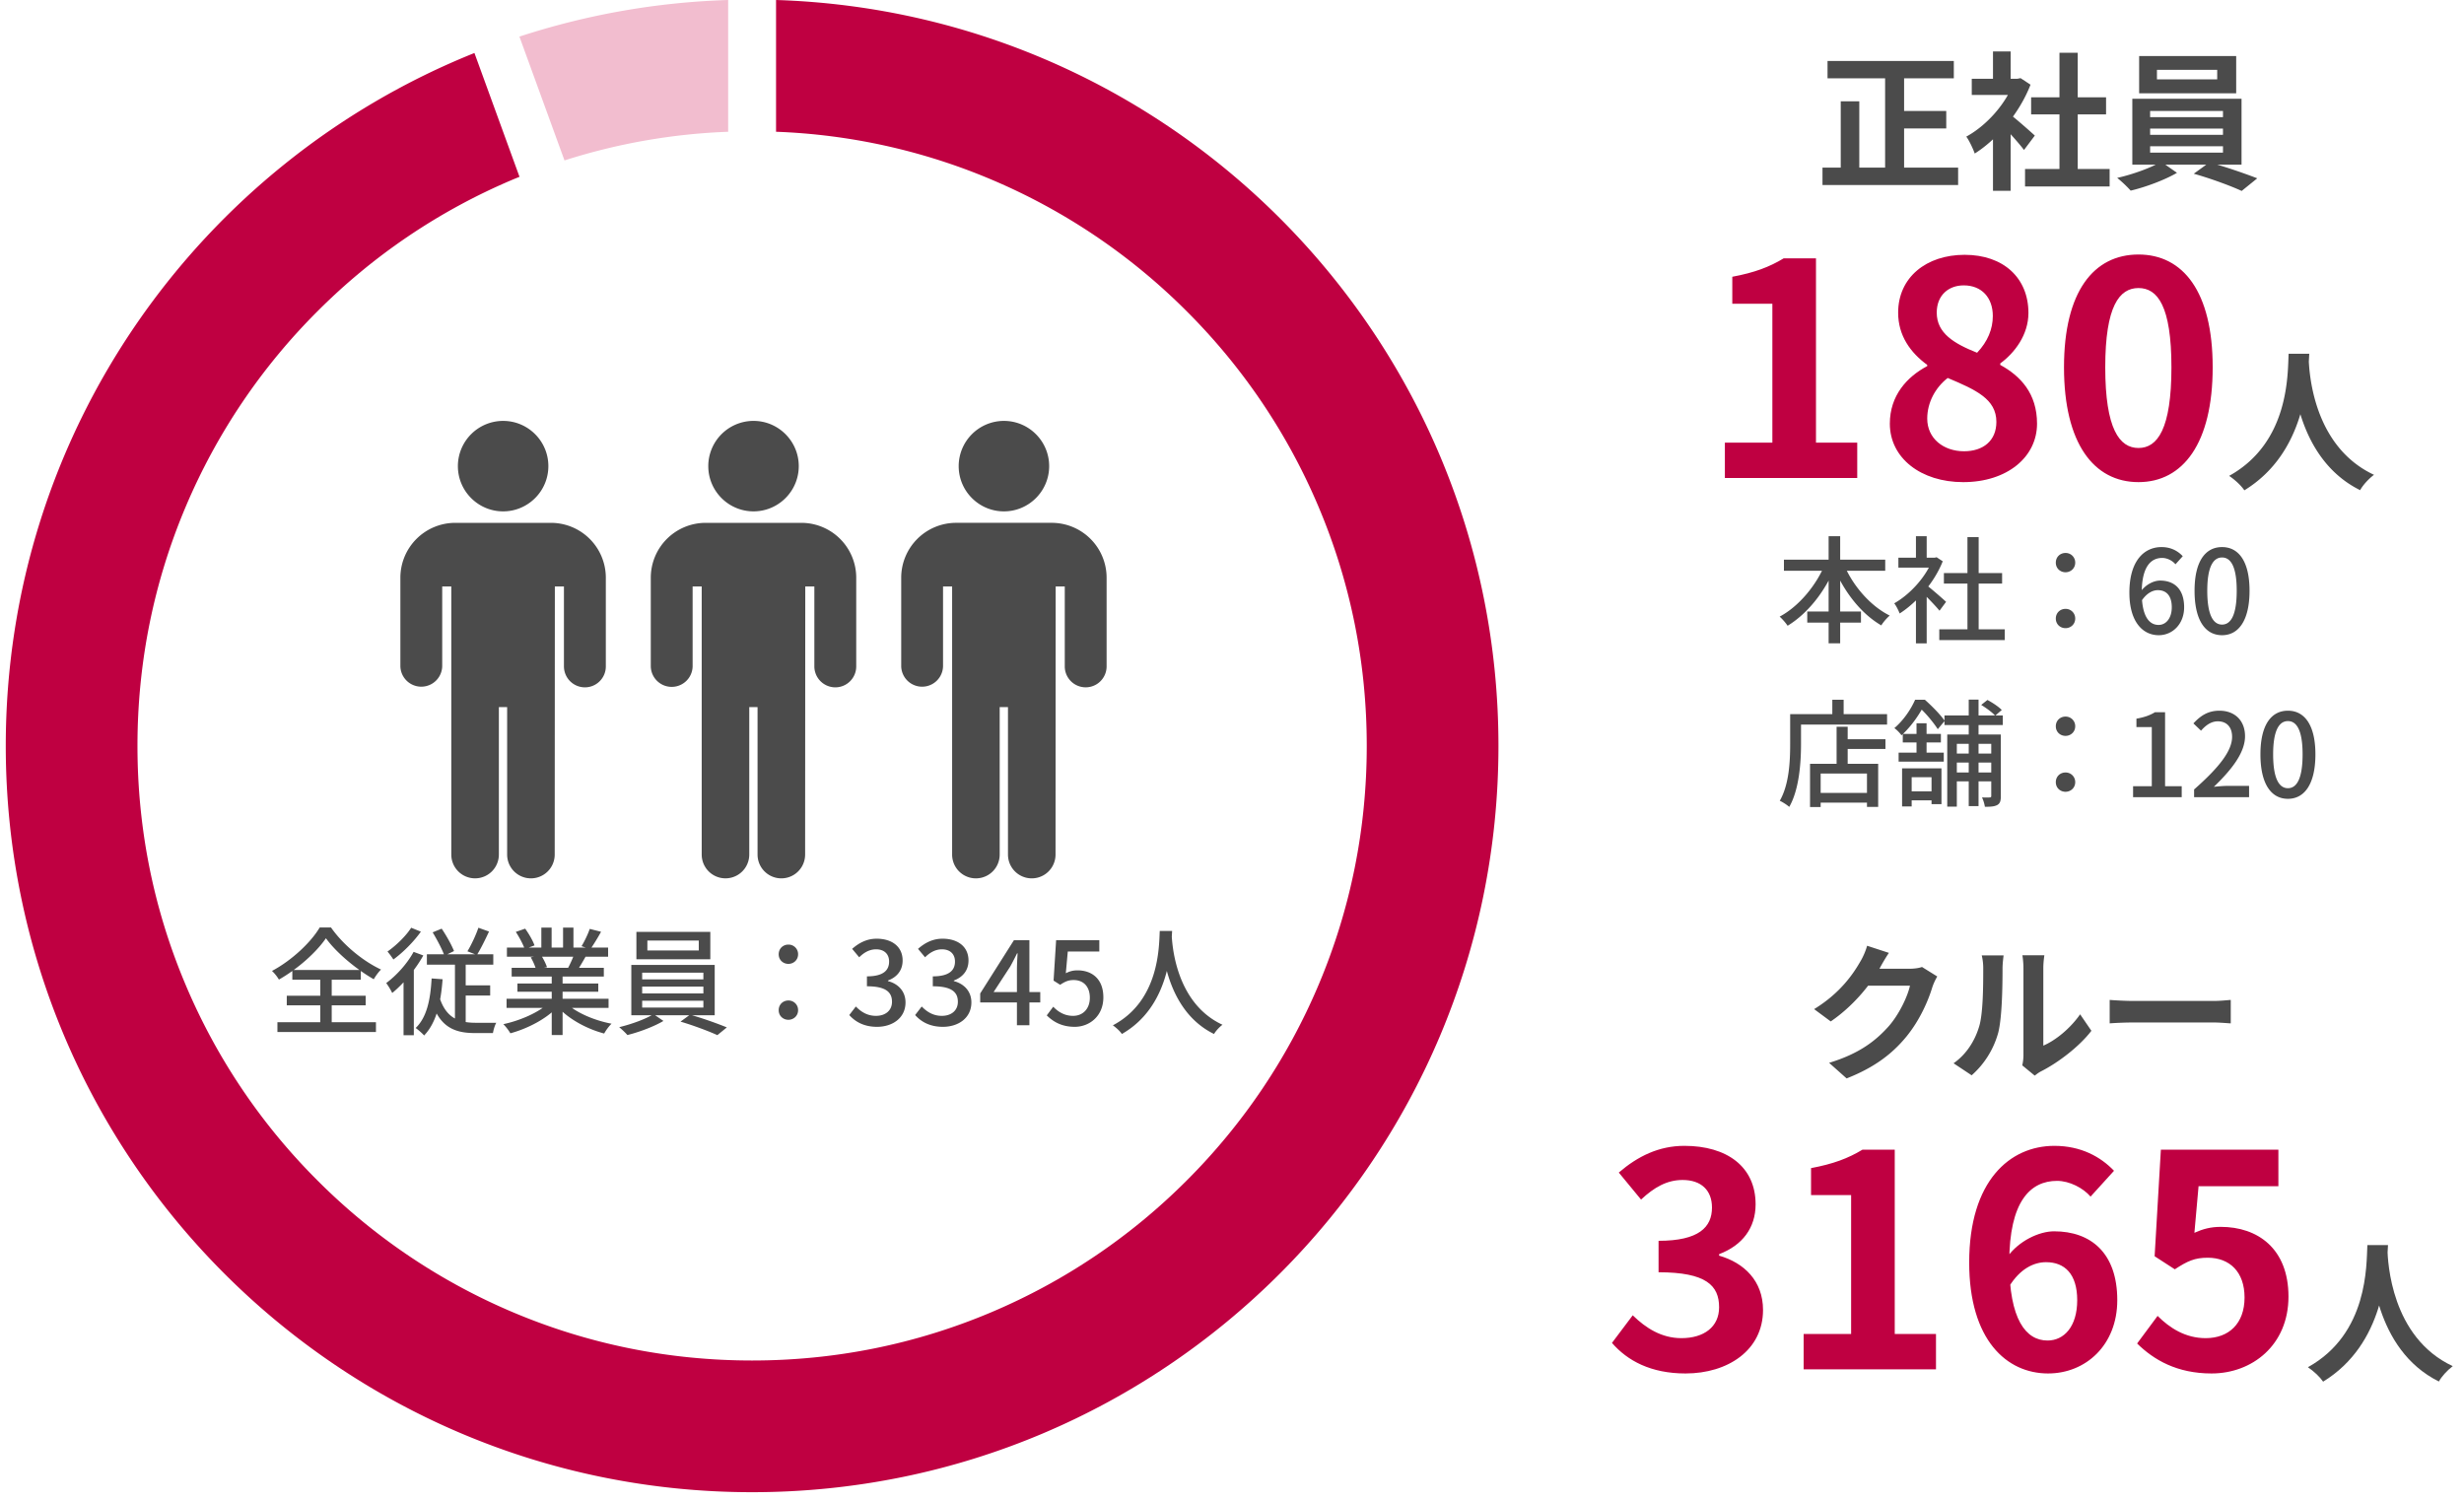 <svg width="256" height="156" fill="none" xmlns="http://www.w3.org/2000/svg"><path d="M189.874 6.333h13.12v1.804h-13.12V6.333Zm6.891 5.196h5.443v1.819h-5.443v-1.82Zm-7.415 5.889h14.091v1.804H189.35v-1.804Zm6.506-10.36h1.973v11.239h-1.973V7.057Zm-4.61 3.469h1.927v7.862h-1.927v-7.862Zm19.148 7.03h8.788v1.819h-8.788v-1.82Zm.632-7.447h7.786v1.773h-7.786V10.11Zm2.945-4.625h1.896v12.95h-1.896V5.485Zm-9.112 2.698h5.057v1.68h-5.057v-1.68Zm2.205 5.273 1.835-2.19v8.557h-1.835v-6.367Zm0-8.11h1.835V8.97h-1.835V5.346Zm1.65 6.445c.539.37 2.281 1.911 2.697 2.297l-1.125 1.495c-.601-.801-1.896-2.22-2.59-2.898l1.018-.894Zm.524-3.608h.37l.323-.062 1.033.679c-1.171 3.006-3.499 5.704-5.796 7.153-.17-.493-.602-1.403-.879-1.757 2.097-1.141 4.132-3.407 4.949-5.674v-.339Zm14.861-.925v.987h6.26v-.987h-6.26Zm-1.85-1.434h10.083v3.87h-10.083v-3.87Zm1.141 7.54v.647h7.57v-.648h-7.57Zm0 1.834v.663h7.57v-.663h-7.57Zm0-3.67v.648h7.57v-.647h-7.57Zm-1.85-1.264h11.347v6.846H221.54v-6.846Zm2.991 6.537 1.65 1.156c-1.234.725-3.238 1.48-4.81 1.85a12.874 12.874 0 0 0-1.403-1.325c1.619-.355 3.592-1.08 4.563-1.68Zm3.392 1.249 1.619-1.172c1.634.432 3.7 1.157 4.979 1.65l-1.619 1.31c-1.202-.555-3.33-1.326-4.979-1.788Z" fill="#4B4B4B"/><path d="M179.208 49.662v-3.67h4.934v-14.43h-4.163v-2.806c2.313-.431 3.854-1.017 5.334-1.911h3.361v19.147h4.286v3.67h-13.752Zm24.755.431c-4.379 0-7.616-2.497-7.616-6.074 0-2.93 1.788-4.872 3.885-5.982v-.123c-1.727-1.264-3.022-3.022-3.022-5.427 0-3.669 2.929-6.012 6.907-6.012 4.039 0 6.629 2.405 6.629 6.043 0 2.282-1.449 4.163-2.929 5.242v.154c2.097 1.14 3.823 2.96 3.823 6.105 0 3.453-3.083 6.074-7.677 6.074Zm1.449-13.443c1.11-1.172 1.634-2.467 1.634-3.823 0-1.881-1.141-3.176-3.021-3.176-1.573 0-2.806 1.017-2.806 2.836 0 2.128 1.788 3.207 4.193 4.163Zm-1.357 10.237c1.974 0 3.361-1.08 3.361-3.053 0-2.374-2.127-3.33-5.057-4.563-1.264.986-2.127 2.528-2.127 4.224 0 2.066 1.696 3.392 3.823 3.392Zm18.126 3.206c-4.656 0-7.74-4.039-7.74-11.932 0-7.863 3.084-11.717 7.74-11.717 4.625 0 7.708 3.854 7.708 11.717 0 7.893-3.083 11.932-7.708 11.932Zm0-3.546c1.973 0 3.422-1.973 3.422-8.386 0-6.383-1.449-8.233-3.422-8.233-1.974 0-3.454 1.85-3.454 8.233 0 6.413 1.48 8.386 3.454 8.386Z" fill="#BF0041"/><path d="M237.779 36.757h2.143c-.141 2.628-.344 10.261-6.742 14.187-.328-.485-.938-1.063-1.58-1.501 6.289-3.489 6.07-10.637 6.179-12.686Zm2.081.406c.046 1.361.375 9.167 6.788 12.17-.594.454-1.157 1.08-1.439 1.596-6.742-3.348-7.039-11.967-7.164-13.578l1.815-.188ZM185.343 58.15h10.524v1.152h-10.524V58.15Zm2.424 5.388h5.58v1.152h-5.58v-1.152Zm2.22-7.824h1.2v11.124h-1.2V55.714Zm-.348 2.832 1.032.336c-1.056 2.58-2.868 4.872-4.944 6.132a5.654 5.654 0 0 0-.828-.948c1.992-1.056 3.828-3.264 4.74-5.52Zm1.908.036c.912 2.22 2.736 4.356 4.788 5.376-.288.24-.684.696-.876 1.02-2.112-1.224-3.888-3.516-4.932-6.048l1.02-.348Zm9.936 6.804h6.804v1.116h-6.804v-1.116Zm.48-5.844h6.048v1.092h-6.048v-1.092Zm2.448-3.732h1.164v10.116h-1.164V55.81Zm-7.176 2.136h3.96v1.032h-3.96v-1.032Zm1.824 3.816 1.116-1.344v6.432h-1.116v-5.088Zm0-6.048h1.116v2.724h-1.116v-2.724Zm1.008 5.016c.42.288 1.8 1.5 2.124 1.8l-.684.924c-.456-.564-1.56-1.692-2.076-2.16l.636-.564Zm.708-2.784h.228l.204-.048.636.42c-.9 2.268-2.736 4.308-4.476 5.424-.108-.3-.384-.84-.564-1.056 1.632-.924 3.288-2.724 3.972-4.524v-.216Zm13.824 1.512c-.552 0-1.008-.408-1.008-.996 0-.6.456-1.008 1.008-1.008a.991.991 0 0 1 1.008 1.008c0 .588-.468.996-1.008.996Zm0 5.808c-.552 0-1.008-.408-1.008-.996 0-.6.456-1.008 1.008-1.008a.991.991 0 0 1 1.008 1.008c0 .588-.468.996-1.008.996Zm9.684.732c-1.68 0-3.048-1.416-3.048-4.416 0-3.384 1.584-4.74 3.336-4.74.984 0 1.704.408 2.208.948l-.756.84c-.324-.384-.864-.66-1.38-.66-1.176 0-2.124.912-2.124 3.612 0 2.28.672 3.348 1.752 3.348.768 0 1.368-.696 1.368-1.836 0-1.14-.516-1.776-1.452-1.776-.528 0-1.164.312-1.692 1.116l-.06-1.008c.516-.696 1.332-1.104 1.992-1.104 1.488 0 2.496.9 2.496 2.772 0 1.752-1.212 2.904-2.64 2.904Zm6.579 0c-1.74 0-2.856-1.548-2.856-4.62 0-3.048 1.116-4.536 2.856-4.536 1.728 0 2.856 1.488 2.856 4.536 0 3.072-1.128 4.62-2.856 4.62Zm0-1.104c.9 0 1.524-.96 1.524-3.516 0-2.52-.624-3.456-1.524-3.456s-1.536.936-1.536 3.456c0 2.556.636 3.516 1.536 3.516Zm-39.495 11.912h4.524v1.008h-4.524v-1.008Zm-2.712 5.58h5.868v1.008h-5.868v-1.008Zm2.16-6.876h1.152v4.416h-1.152V75.51Zm-2.76 3.852h7.08v4.476h-1.164V80.37h-4.812v3.48h-1.104v-4.488Zm2.316-6.66h1.176v2.112h-1.176v-2.112Zm-3.828 1.5h9.516v1.08h-9.516v-1.08Zm-.552 0h1.128v3.072c0 1.884-.168 4.716-1.224 6.564-.204-.192-.708-.516-.984-.636.996-1.728 1.08-4.2 1.08-5.928v-3.072Zm16.032.132h6.06v.996h-6.06v-.996Zm.744 3.96h4.68v.936h-4.68v-.936Zm0 1.968h4.68v.924h-4.68v-.924Zm1.776-7.572h1.02v11.064h-1.02V72.69Zm2.34 3.624h.996v6.408c0 .468-.072.744-.36.912-.3.168-.696.192-1.296.192a3.638 3.638 0 0 0-.3-.972c.36.012.696.012.804 0 .108 0 .156-.036.156-.156v-6.384Zm-4.572 0h5.112v.972h-4.116v6.528h-.996v-7.5Zm3.528-3.072.648-.516c.516.276 1.176.708 1.488 1.044l-.684.588c-.3-.336-.936-.804-1.452-1.116Zm-8.22 6.588h4.092v3.72h-1.032v-2.796h-2.064v3.036h-.996v-3.96Zm1.5-4.68h1.044v3.408h-1.044V75.15Zm-1.428 1.104h3.96v.888h-3.96v-.888Zm-.432 1.944h4.692v.936h-4.692v-.936Zm.744 4.02h3.24v.936h-3.24v-.936Zm.972-9.516h.624v.228h.336v.312c-.48.888-1.236 2.112-2.376 3.156-.168-.24-.516-.6-.744-.744 1.02-.876 1.752-2.028 2.16-2.952Zm.216 0h.792c.732.648 1.632 1.56 2.064 2.196l-.72.864c-.396-.624-1.236-1.668-1.944-2.28h-.192v-.78Zm15.408 3.756c-.552 0-1.008-.408-1.008-.996 0-.6.456-1.008 1.008-1.008a.991.991 0 0 1 1.008 1.008c0 .588-.468.996-1.008.996Zm0 5.808c-.552 0-1.008-.408-1.008-.996 0-.6.456-1.008 1.008-1.008a.991.991 0 0 1 1.008 1.008c0 .588-.468.996-1.008.996Zm7.02.564v-1.14h1.944v-6.144h-1.596v-.876c.84-.144 1.416-.36 1.932-.672h1.044v7.692h1.728v1.14h-5.052Zm6.339 0v-.804c2.616-2.304 3.948-4.02 3.948-5.472 0-.948-.504-1.608-1.488-1.608-.696 0-1.272.432-1.74.972l-.792-.756c.768-.828 1.548-1.32 2.7-1.32 1.62 0 2.664 1.044 2.664 2.652 0 1.692-1.368 3.456-3.24 5.256.456-.048 1.02-.096 1.452-.096h2.208v1.176h-5.712Zm9.748.168c-1.74 0-2.856-1.548-2.856-4.62 0-3.048 1.116-4.536 2.856-4.536 1.728 0 2.856 1.488 2.856 4.536 0 3.072-1.128 4.62-2.856 4.62Zm0-1.104c.9 0 1.524-.96 1.524-3.516 0-2.52-.624-3.456-1.524-3.456s-1.536.936-1.536 3.456c0 2.556.636 3.516 1.536 3.516ZM201.275 101.457a6.012 6.012 0 0 0-.508 1.095c-.417 1.387-1.295 3.438-2.698 5.149-1.465 1.788-3.315 3.207-6.213 4.348l-1.819-1.619c3.145-.956 4.856-2.297 6.213-3.824 1.048-1.202 1.942-3.052 2.189-4.193h-5.196l.709-1.758h4.394c.478 0 1.002-.061 1.342-.185l1.587.987Zm-5.025-2.451c-.37.54-.771 1.249-.941 1.572-1.048 1.866-2.883 4.04-5.103 5.55l-1.726-1.279c2.697-1.65 4.054-3.639 4.81-4.964.231-.37.555-1.08.693-1.62l2.267.74Zm13.855 11.686a4.74 4.74 0 0 0 .123-1.126v-8.988c0-.693-.107-1.295-.107-1.325h2.281c0 .03-.108.647-.108 1.341v8.047c1.264-.539 2.775-1.757 3.824-3.253l1.171 1.712c-1.279 1.665-3.484 3.33-5.226 4.209-.324.169-.509.339-.663.447l-1.295-1.064Zm-7.138-.216c1.372-.956 2.205-2.374 2.621-3.7.447-1.31.462-4.24.462-6.09a5.63 5.63 0 0 0-.154-1.418h2.267c0 .062-.108.755-.108 1.387 0 1.835-.047 5.088-.447 6.645a9.138 9.138 0 0 1-2.76 4.425l-1.881-1.249Zm16.219-6.583c.57.046 1.68.108 2.482.108h8.279c.724 0 1.402-.077 1.819-.108v2.436c-.37-.016-1.157-.093-1.804-.093h-8.294c-.864 0-1.897.047-2.482.093v-2.436Z" fill="#4B4B4B"/><path d="M175.124 142.704c-3.608 0-6.044-1.325-7.647-3.175l2.158-2.868c1.357 1.326 2.991 2.374 5.057 2.374 2.343 0 3.916-1.172 3.916-3.207 0-2.25-1.326-3.638-6.29-3.638v-3.268c4.193 0 5.55-1.419 5.55-3.454 0-1.788-1.11-2.867-3.053-2.867-1.634 0-2.96.771-4.316 2.035l-2.313-2.806c1.973-1.696 4.163-2.775 6.814-2.775 4.41 0 7.4 2.158 7.4 6.074 0 2.436-1.356 4.255-3.792 5.18v.154c2.59.74 4.563 2.621 4.563 5.643 0 4.193-3.669 6.598-8.047 6.598Zm12.267-.431v-3.669h4.933v-14.431h-4.163v-2.805c2.313-.432 3.855-1.018 5.335-1.912h3.361v19.148h4.285v3.669h-13.751Zm25.402.431c-4.317 0-8.202-3.484-8.202-11.531 0-8.48 4.224-12.118 8.849-12.118 2.775 0 4.81 1.141 6.198 2.59l-2.436 2.683c-.771-.895-2.189-1.635-3.484-1.635-2.775 0-4.964 2.128-4.964 8.48 0 5.92 1.726 8.109 3.977 8.109 1.696 0 3.083-1.419 3.083-4.194 0-2.713-1.295-3.946-3.237-3.946-1.264 0-2.713.678-3.854 2.559l-.185-3.083c1.202-1.696 3.33-2.683 4.871-2.683 3.824 0 6.568 2.251 6.568 7.153 0 4.687-3.299 7.616-7.184 7.616Zm16.984 0c-3.607 0-6.012-1.418-7.739-3.114l2.128-2.867c1.264 1.264 2.898 2.312 4.995 2.312 2.405 0 4.039-1.511 4.039-4.224 0-2.652-1.542-4.132-3.824-4.132-1.356 0-2.096.339-3.422 1.203l-2.097-1.357.648-11.069h12.21v3.792h-8.294l-.432 4.841c.894-.401 1.696-.616 2.744-.616 3.823 0 7.03 2.25 7.03 7.245 0 5.057-3.792 7.986-7.986 7.986Z" fill="#BF0041"/><path d="M245.961 129.368h2.143c-.14 2.628-.344 10.261-6.741 14.187-.329-.485-.939-1.063-1.58-1.501 6.288-3.489 6.069-10.637 6.178-12.686Zm2.081.406c.047 1.361.375 9.167 6.789 12.17-.595.454-1.158 1.08-1.439 1.596-6.742-3.348-7.039-11.967-7.165-13.578l1.815-.188Z" fill="#4B4B4B"/><path d="M80.629 0v13.69a63.3 63.3 0 0 1 22.364 4.962 63.715 63.715 0 0 1 20.303 13.69 63.637 63.637 0 0 1 13.691 20.304C140.313 60.51 142 68.872 142 77.498c0 8.625-1.687 16.987-5.013 24.851a63.721 63.721 0 0 1-13.691 20.304 63.662 63.662 0 0 1-20.303 13.691c-7.865 3.326-16.227 5.013-24.852 5.013-8.626 0-16.987-1.687-24.852-5.013a63.714 63.714 0 0 1-20.303-13.691 63.645 63.645 0 0 1-13.69-20.304c-3.327-7.862-5.014-16.223-5.014-24.851s1.687-16.988 5.013-24.852a63.712 63.712 0 0 1 13.69-20.303A63.643 63.643 0 0 1 53.29 18.651c.227-.097.458-.187.685-.279L49.292 5.506C20.752 16.952.599 44.869.599 77.498c0 42.826 34.716 77.542 77.542 77.542s77.542-34.716 77.542-77.542c0-41.993-33.382-76.184-75.054-77.498Z" fill="#BF0041"/><path d="M75.653 13.69V0a77.428 77.428 0 0 0-21.687 3.804l4.682 12.865a63.444 63.444 0 0 1 17.005-2.978Z" fill="#F2BDCF"/><path d="M78.288 43.731a4.704 4.704 0 0 0-4.7 4.7c0 2.593 2.107 4.7 4.7 4.7s4.7-2.107 4.7-4.7c0-2.59-2.11-4.7-4.7-4.7ZM86.786 71.415c1.2 0 2.173-.973 2.173-2.173v-9.215a5.703 5.703 0 0 0-5.703-5.703h-9.94a5.703 5.703 0 0 0-5.702 5.703v9.212a2.174 2.174 0 0 0 4.347 0v-8.302h.944V88.79a2.47 2.47 0 1 0 4.941 0V73.466h.861v15.325a2.47 2.47 0 1 0 4.942 0l.015-27.854h.944v8.302a2.181 2.181 0 0 0 2.178 2.176ZM109.004 48.432c0-2.593-2.108-4.7-4.7-4.7a4.704 4.704 0 0 0-4.7 4.7c0 2.592 2.107 4.7 4.7 4.7 2.592 0 4.7-2.108 4.7-4.7ZM93.632 60.027v9.213a2.174 2.174 0 0 0 4.346 0v-8.303h.944v27.855a2.47 2.47 0 0 0 4.942 0V73.467h.861v15.325a2.47 2.47 0 1 0 4.941 0l.015-27.855h.944v8.303a2.173 2.173 0 0 0 4.347 0v-9.215a5.704 5.704 0 0 0-5.703-5.703h-9.94a5.707 5.707 0 0 0-5.697 5.705ZM56.973 48.432c0-2.593-2.108-4.7-4.7-4.7a4.704 4.704 0 0 0-4.7 4.7c0 2.592 2.107 4.7 4.7 4.7 2.59 0 4.7-2.108 4.7-4.7ZM60.77 71.415c1.2 0 2.173-.973 2.173-2.173v-9.215a5.703 5.703 0 0 0-5.702-5.703H47.3a5.703 5.703 0 0 0-5.702 5.703v9.212a2.174 2.174 0 0 0 4.346 0v-8.302h.944V88.79a2.47 2.47 0 1 0 4.942 0V73.466h.86v15.325a2.47 2.47 0 1 0 4.942 0l.015-27.854h.944v8.302a2.181 2.181 0 0 0 2.178 2.176ZM33.863 97.484c-.984 1.44-2.88 3.156-4.884 4.296a4.163 4.163 0 0 0-.72-.9c2.076-1.104 4.056-2.988 4.956-4.512h1.176c1.26 1.8 3.3 3.48 5.196 4.368-.288.288-.552.66-.756 1.008-1.848-1.056-3.912-2.784-4.968-4.26Zm-4.068 5.976h8.196v.996h-8.196v-.996Zm.576-2.676h7.116v1.008h-7.116v-1.008Zm-1.548 5.424H39.06v1.02H28.823v-1.02Zm4.452-4.992h1.188v5.556h-1.188v-5.556Zm11.676-4.344.936-.384c.492.72 1.032 1.692 1.284 2.328l-.996.48c-.228-.648-.768-1.668-1.224-2.424Zm4.752-.48 1.104.396c-.396.852-.864 1.8-1.26 2.436l-.984-.384c.396-.648.888-1.692 1.14-2.448Zm-5.352 2.76h6.9v1.08h-6.9v-1.08Zm3.444 3.228h3.132v1.056h-3.132v-1.056Zm-2.196 1.032c.66 2.352 2.052 2.856 3.828 2.856.288.012 1.74 0 2.136 0-.156.252-.3.768-.348 1.068h-1.884c-2.196 0-3.756-.684-4.584-3.588l.852-.336Zm1.668-3.9h1.116v7.26l-1.116-.552v-6.708Zm-2.424 2.148 1.14.084c-.192 2.556-.672 4.536-1.92 5.844-.168-.204-.624-.6-.876-.78 1.152-1.104 1.536-2.928 1.656-5.148Zm-1.872-2.76 1.008.372c-.804 1.452-2.052 2.94-3.228 3.9a6.753 6.753 0 0 0-.624-1.032c1.068-.792 2.172-2.004 2.844-3.24Zm-.252-2.508 1.008.408c-.72 1.02-1.848 2.16-2.856 2.892a8.185 8.185 0 0 0-.612-.828c.9-.624 1.944-1.644 2.46-2.472Zm-.792 4.896.948-.948.12.06v7.164h-1.068v-6.276Zm10.704 2.484h10.596v.948H52.631v-.948Zm.036-5.316H63.18v.948H52.667v-.948Zm.492 2.1h9.576v.912H53.16v-.912Zm.6 1.632h8.4v.852h-8.4v-.852ZM57.323 101h1.128v6.54h-1.128V101Zm-1.08-4.62h1.068v2.532h-1.068V96.38Zm2.256 0h1.08v2.472H58.5V96.38Zm-1.452 7.8.9.408c-1.128 1.248-3.108 2.28-4.92 2.772a5.008 5.008 0 0 0-.732-.948c1.788-.384 3.744-1.248 4.752-2.232Zm1.692-.036c.996 1.02 2.952 1.872 4.8 2.22-.264.24-.6.708-.768 1.02-1.86-.492-3.792-1.56-4.92-2.868l.888-.372Zm2.532-7.632 1.176.3c-.36.66-.78 1.332-1.104 1.8l-.924-.3c.3-.492.672-1.26.852-1.8Zm-1.596 2.556 1.188.288a28.596 28.596 0 0 1-.876 1.476l-.96-.276c.228-.432.516-1.056.648-1.488Zm-6.084-2.244.972-.336c.384.528.804 1.26.972 1.74l-1.02.384c-.156-.48-.564-1.236-.924-1.788Zm1.548 2.64 1.092-.192c.24.372.492.876.6 1.224l-1.14.216a5.854 5.854 0 0 0-.552-1.248Zm12.12-1.74v1.032h5.34v-1.032h-5.34Zm-1.14-.9h7.68v2.844h-7.68v-2.844Zm.6 5.688v.708h6.36v-.708h-6.36Zm0 1.464v.708h6.36v-.708h-6.36Zm0-2.916v.696h6.36v-.696h-6.36Zm-1.128-.804h8.664v5.232h-8.664v-5.232Zm2.304 5.112 1.032.708c-.96.576-2.52 1.164-3.744 1.464-.204-.24-.588-.6-.852-.816 1.26-.3 2.808-.864 3.564-1.356Zm2.808.78.984-.72c1.26.348 2.868.924 3.828 1.32l-.984.804c-.912-.42-2.556-1.032-3.828-1.404Zm11.208-6c-.552 0-1.008-.408-1.008-.996 0-.6.456-1.008 1.008-1.008a.991.991 0 0 1 1.008 1.008c0 .588-.468.996-1.008.996Zm0 5.808c-.552 0-1.008-.408-1.008-.996 0-.6.456-1.008 1.008-1.008a.991.991 0 0 1 1.008 1.008c0 .588-.468.996-1.008.996Zm9.204.732c-1.38 0-2.28-.552-2.88-1.224l.684-.888c.516.528 1.164.972 2.088.972.984 0 1.668-.552 1.668-1.464 0-.984-.624-1.608-2.604-1.608v-1.032c1.728 0 2.304-.648 2.304-1.536 0-.78-.504-1.272-1.356-1.272-.672 0-1.248.324-1.752.828l-.732-.876c.708-.624 1.524-1.056 2.544-1.056 1.584 0 2.7.816 2.7 2.268 0 1.02-.588 1.728-1.524 2.076v.06c1.02.264 1.824 1.02 1.824 2.22 0 1.596-1.332 2.532-2.964 2.532Zm6.844 0c-1.38 0-2.28-.552-2.88-1.224l.684-.888c.516.528 1.164.972 2.088.972.984 0 1.668-.552 1.668-1.464 0-.984-.624-1.608-2.604-1.608v-1.032c1.728 0 2.304-.648 2.304-1.536 0-.78-.504-1.272-1.356-1.272-.672 0-1.248.324-1.752.828l-.732-.876c.708-.624 1.524-1.056 2.544-1.056 1.584 0 2.7.816 2.7 2.268 0 1.02-.588 1.728-1.524 2.076v.06c1.02.264 1.824 1.02 1.824 2.22 0 1.596-1.332 2.532-2.964 2.532Zm7.696-.168v-5.76c0-.468.036-1.224.072-1.704h-.06c-.216.444-.456.912-.708 1.368l-1.728 2.652h4.848v1.08h-6.24v-.936l3.504-5.532h1.608v8.832h-1.296Zm6.003.168c-1.392 0-2.268-.564-2.904-1.188l.672-.9c.492.504 1.14.948 2.064.948.996 0 1.74-.708 1.74-1.884 0-1.164-.672-1.836-1.68-1.836-.552 0-.888.156-1.404.492l-.684-.432.264-4.2h4.488v1.176h-3.276l-.204 2.256c.372-.192.732-.3 1.212-.3 1.476 0 2.688.864 2.688 2.808s-1.44 3.06-2.976 3.06Zm8.836-9.96h1.284c-.108 1.944-.276 7.872-5.22 10.704-.192-.288-.564-.636-.936-.9 4.86-2.568 4.788-8.22 4.872-9.804Zm1.236.276c.036.984.348 7.188 5.28 9.468-.348.264-.696.648-.876.96-5.112-2.496-5.412-9.168-5.496-10.32l1.092-.108Z" fill="#4B4B4B"/></svg>